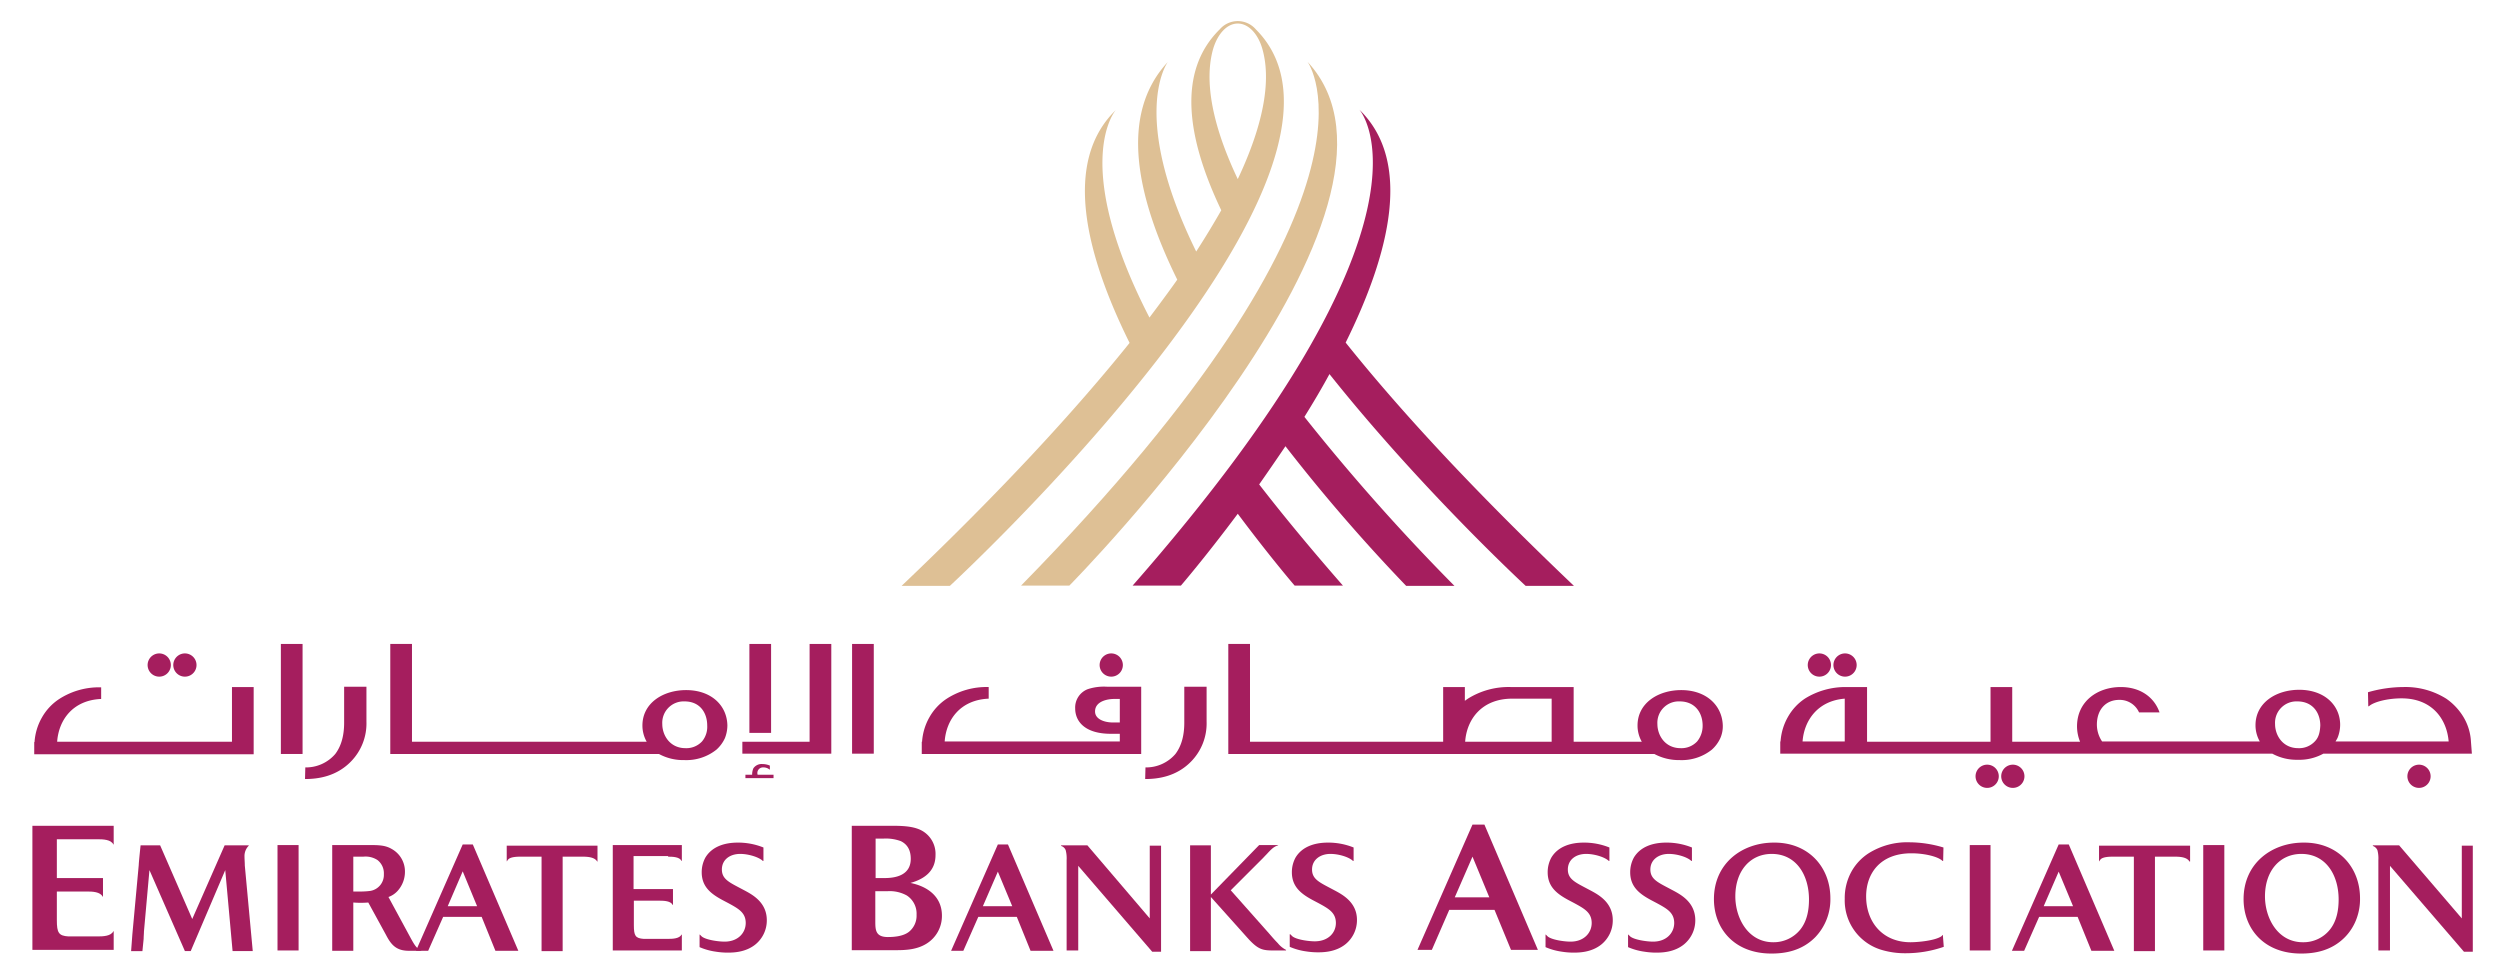 <svg id="Layer_1" data-name="Layer 1" xmlns="http://www.w3.org/2000/svg" viewBox="0 0 818 318"><defs><style>.cls-1,.cls-2{fill:#a51e5e;}.cls-2,.cls-3{fill-rule:evenodd;}.cls-3{fill:#dec095;}</style></defs><title>Emirates Banks Association</title><path class="cls-1" d="M115.6,311.1h-6.9V276.5h11.7c3.4,0,5.6,0,7.8,1.3a8.41,8.41,0,0,1,4.3,7.5,9.31,9.31,0,0,1-2.4,6.2,7.37,7.37,0,0,1-3,2l6.5,12c1.9,3.5,2.5,4.8,4.3,5.5v.1h-4.1c-4.1,0-5.8-1.9-7.5-5.2l-5.8-10.6a30,30,0,0,1-4.9,0Zm0-19.4h2.9a24.52,24.52,0,0,0,2.7-.2,5.31,5.31,0,0,0,4.4-5.5,5.47,5.47,0,0,0-2.1-4.6,7.16,7.16,0,0,0-4.6-1.1h-3.3v11.4Z"/><path class="cls-1" d="M157.6,300H145l-4.9,11.1h-4l15.3-34.8h3.3l14.9,34.8h-7.5Zm-11.1-3.5h9.6l-4.7-11.4Z"/><path class="cls-1" d="M332.7,300H320.1l-4.9,11.1h-4l15.3-34.8h3.3l14.9,34.8h-7.5Zm-11.1-3.5h9.6l-4.7-11.3Z"/><path class="cls-1" d="M489,297.7H474.2l-5.7,13.1h-4.7l18-41h3.9l17.5,41h-8.8Zm-13-4.1h11.3l-5.5-13.3Z"/><path class="cls-1" d="M679.8,300H667.2l-4.9,11.1h-4l15.3-34.8h3.3l14.9,34.8h-7.5Zm-11.1-3.5h9.6l-4.7-11.3Z"/><path class="cls-1" d="M278.6,270.2H292c3.6,0,6.3.2,8.6,1.1a8.68,8.68,0,0,1,5.5,8.5c0,5.4-3.9,7.9-8.2,9.1,5.5,1.1,10.3,4.4,10.3,10.7a10.64,10.64,0,0,1-5.1,9.2c-3.4,2.1-7.4,2.1-10.5,2.1H278.7V270.2Zm7.8,17.1h3.1c3.9,0,8.5-1.1,8.5-6.3,0-2.7-1-4.7-3.3-5.8a14.27,14.27,0,0,0-5.8-.8h-2.4v12.9Zm0,14.2c0,2.8.1,5.1,4.1,5.1,2.3,0,5.1-.3,6.9-1.7a6.78,6.78,0,0,0,2.5-5.6,7.07,7.07,0,0,0-3.2-6.3,11.52,11.52,0,0,0-6.3-1.4h-4Z"/><path class="cls-1" d="M598.9,293.9a17.82,17.82,0,0,1-4.9,12.7c-4.6,4.7-10.3,5.4-14.4,5.4-12.2,0-18.8-8.2-18.8-17.8,0-11.8,9.3-18.5,19.6-18.5,11.3-.1,18.5,8,18.5,18.2m-9.8,10.2c2.2-2.8,2.8-6.4,2.8-9.8,0-7.9-4.1-14.9-12.2-14.9-6.9,0-11.9,5.4-11.9,13.9,0,7,4.1,15,12.4,15a11.21,11.21,0,0,0,8.9-4.2"/><path class="cls-1" d="M772.2,293.9a18.31,18.31,0,0,1-1.1,6.6,16.94,16.94,0,0,1-3.8,6.1c-4.6,4.7-10.3,5.4-14.4,5.4-12.2,0-18.8-8.2-18.8-17.8,0-11.8,9.3-18.5,19.6-18.5,11.3-.1,18.5,8,18.5,18.2m-9.8,10.2c2.2-2.8,2.8-6.4,2.8-9.8,0-7.9-4.1-14.9-12.2-14.9-6.9,0-11.9,5.4-11.9,13.9,0,7,4.1,15,12.4,15a11.06,11.06,0,0,0,8.9-4.2"/><path class="cls-1" d="M31.9,274.6c1.9,0,4.4.1,5.2,1.7h.1v-6.1H10.6v40.6H37.2v-6.1h-.1c-.8,1.6-3.3,1.7-5.2,1.7H22.4c-3.2-.2-3.8-1.2-3.8-5.3v-9.4h9.8c1.9,0,4.4.1,5.2,1.7h.1v-6.1H18.6V274.6Z"/><path class="cls-1" d="M218.6,280.3c1.6,0,3.8.1,4.4,1.4h.1v-5.2H200.5V311h22.6v-5.2H223c-.7,1.3-2.8,1.4-4.4,1.4h-8c-2.7-.2-3.2-1-3.2-4.5v-8h8.3c1.6,0,3.8.1,4.4,1.4h.1v-5.2H207.3V280.1h11.3Z"/><path class="cls-1" d="M80,280.3a4.79,4.79,0,0,1,1.4-3.6v-.1H73.5L62.9,300.7,52.4,276.6H46s-.6,5.6-.6,6.4l-2.1,22.8-.4,5.4h3.7l.4-4c0-.8.1-1.7.1-2.4l1.8-20.1,11.6,26.5h1.9l11.3-26.5,2.4,26.5h6.6l-2.6-28c0-1-.1-2-.1-2.9"/><path class="cls-1" d="M97.6,276.5H90.8V311h6.9V276.5Z"/><path class="cls-1" d="M651.3,276.5h-6.8V311h6.8V276.5Z"/><path class="cls-1" d="M727.7,276.5h-6.8V311h6.9V276.5Z"/><path class="cls-1" d="M165.8,276.6v5.2h.1a2.09,2.09,0,0,1,.4-.6c.8-.9,3.2-.9,4.2-.9h6.7v30.9h6.9V280.3h6.5c1.9,0,4,.2,4.8,1.6h.1v-5.2H165.8Z"/><path class="cls-1" d="M686.8,276.6v5.2h.1a2.09,2.09,0,0,1,.4-.6c.8-.9,3.2-.9,4.2-.9h6.7v30.9h6.9V280.3h6.5c1.9,0,4,.2,4.8,1.6h.2v-5.2H686.8Z"/><path class="cls-1" d="M376.2,276.7v23.8l-20.4-23.9h-8.6v.2a2.29,2.29,0,0,1,1.5,1.4,10.56,10.56,0,0,1,.3,3.2V311h3.8V283.3L377,311.4h2.9V276.7Z"/><path class="cls-1" d="M805.5,276.7v23.8L785,276.6h-8.6v.2a2.53,2.53,0,0,1,1.5,1.4,10.56,10.56,0,0,1,.3,3.2V311H782V283.3l24.2,28.1h2.9V276.7Z"/><path class="cls-1" d="M396.2,292.7V276.6h-6.8v34.6h6.8V293.5l12,13.4c3.7,4.1,5.1,4.1,9.3,4.1h3.3v-.2a8.12,8.12,0,0,1-2.7-2.2c-.8-.8-1.6-1.7-2.8-3.1l-12.6-14.2,10.6-10.6c2.5-2.6,3.2-3.6,4.9-4.1v-.1H412Z"/><path class="cls-1" d="M243.7,291.4l-1.7-.9c-3.6-1.9-5.8-3-5.8-6,0-3.2,2.6-5.1,6-5.1,2.8,0,6.2,1.1,7.4,2.3h.2v-4.4a22.12,22.12,0,0,0-8.4-1.6c-4.5,0-8.5,1.4-10.6,4.9a10,10,0,0,0-1.2,4.8c0,4.8,3.1,7.1,6.8,9.1l1.9,1c3.3,1.8,5.7,3.1,5.7,6.5,0,3.2-2.5,6.1-6.9,6.1-2.2,0-6.2-.6-7.5-1.7l-.6-.6h-.1v4.1a20.37,20.37,0,0,0,5.4,1.5,24.33,24.33,0,0,0,3.8.3c1.9,0,5.9-.1,9.1-2.7a10.12,10.12,0,0,0,3.7-7.9c0-5.8-4.6-8.3-7.2-9.7"/><path class="cls-1" d="M520.5,291.4l-1.7-.9c-3.6-1.9-5.8-3-5.8-6,0-3.2,2.6-5.1,6-5.1,2.8,0,6.2,1.1,7.4,2.3h.2v-4.4a22.12,22.12,0,0,0-8.4-1.6c-4.5,0-8.5,1.4-10.6,4.9a10,10,0,0,0-1.2,4.8c0,4.8,3.1,7.1,6.8,9.1l1.9,1c3.3,1.8,5.7,3.1,5.7,6.5,0,3.2-2.5,6.1-6.9,6.1-2.2,0-6.2-.6-7.5-1.7l-.6-.6h-.1v4.1a20.37,20.37,0,0,0,5.4,1.5,24.33,24.33,0,0,0,3.8.3c1.9,0,5.9-.1,9.1-2.7a10.12,10.12,0,0,0,3.7-7.9c0-5.8-4.6-8.3-7.2-9.7"/><path class="cls-1" d="M547.5,291.4l-1.7-.9c-3.6-1.9-5.8-3-5.8-6,0-3.2,2.7-5.1,6-5.1,2.9,0,6.2,1.1,7.4,2.3h.2v-4.4a22.12,22.12,0,0,0-8.4-1.6c-4.5,0-8.5,1.4-10.6,4.9a10,10,0,0,0-1.2,4.8c0,4.8,3.1,7.1,6.8,9.1l1.9,1c3.3,1.8,5.7,3.1,5.7,6.5,0,3.2-2.5,6.1-6.9,6.1-2.1,0-6.2-.6-7.5-1.7l-.6-.6h-.1v4.1a20.37,20.37,0,0,0,5.4,1.5,24.33,24.33,0,0,0,3.8.3c1.9,0,5.9-.1,9.1-2.7a10.12,10.12,0,0,0,3.7-7.9c0-5.8-4.6-8.3-7.2-9.7"/><path class="cls-1" d="M436.8,291.4l-1.7-.9c-3.6-1.9-5.8-3-5.8-6,0-3.2,2.7-5.1,6-5.1,2.9,0,6.2,1.1,7.4,2.3h.2v-4.4a22.12,22.12,0,0,0-8.4-1.6c-4.5,0-8.5,1.4-10.6,4.9a10,10,0,0,0-1.2,4.8c0,4.8,3.1,7.1,6.8,9.1l1.9,1c3.3,1.8,5.7,3.1,5.7,6.5,0,3.2-2.5,6-6.9,6-2.2,0-6.2-.6-7.4-1.7l-.6-.6H422v4.1a20.37,20.37,0,0,0,5.4,1.5,24.33,24.33,0,0,0,3.8.3c1.9,0,5.9-.1,9.1-2.7A10.12,10.12,0,0,0,444,301c0-5.7-4.6-8.2-7.2-9.6"/><path class="cls-1" d="M635.7,305.9c-.2.1-.3.3-.4.4-2.1,1.5-7.8,2-10.2,2-9.1,0-14.5-6.6-14.5-15,0-7.5,4.6-14.1,14.8-14.1,4.4,0,8.8,1.1,10.2,2.5h.2l.1-4.4a39.25,39.25,0,0,0-11.1-1.7,23.73,23.73,0,0,0-13.4,3.6,16.93,16.93,0,0,0-5.5,5.8,17.86,17.86,0,0,0-2.3,9.1A16.86,16.86,0,0,0,616,310.9a26.63,26.63,0,0,0,7.5,1,37.83,37.83,0,0,0,12.5-2.1l-.3-3.9Z"/><polygon class="cls-1" points="285.9 210.7 278.8 210.7 278.8 245.6 278.8 246.6 285.9 246.6 285.9 245.6 285.9 210.7"/><path class="cls-1" d="M99,210.7H91.9v36H99v-36Z"/><path class="cls-1" d="M252.3,210.7h-7.1v29.1h7.1V210.7Z"/><path class="cls-1" d="M224.5,225.8c-7.5,0-14.3,4.2-14.3,11.6a10.76,10.76,0,0,0,1.4,5.3H134.8v-32h-7.1v36h87.9a16.67,16.67,0,0,0,8.3,2,15.79,15.79,0,0,0,10.5-3.4,11.36,11.36,0,0,0,2.8-3.8,11.5,11.5,0,0,0,.8-4.1c-.1-6.6-5.3-11.6-13.5-11.6m5.2,16.8a7,7,0,0,1-5.4,2.2c-5.1,0-7.6-4.2-7.6-7.9a7,7,0,0,1,7.3-7.4c5,0,7.4,3.7,7.4,7.9a7.43,7.43,0,0,1-1.7,5.2"/><path class="cls-1" d="M247.9,253.5a1.82,1.82,0,0,1,1.8-2.4,3.1,3.1,0,0,1,2.1.7h.1v-1.3a6.18,6.18,0,0,0-2.4-.5,3.26,3.26,0,0,0-3,1.4,5.18,5.18,0,0,0-.4,2.1h-2.2v1.1h9.2v-1.1Z"/><polygon class="cls-1" points="264.9 210.7 264.9 242.7 242.9 242.7 242.9 246.6 272 246.6 272 210.7 264.9 210.7"/><path class="cls-1" d="M808.5,242.7a17.35,17.35,0,0,0-2.4-8,19.53,19.53,0,0,0-5.7-6.1,25.11,25.11,0,0,0-14-3.8,42.6,42.6,0,0,0-11.6,1.7l.1,4.6h.2c1.5-1.4,6-2.6,10.7-2.6,10,0,14.8,6.8,15.4,14.1h-37c.2-.4.5-.8.7-1.3a11.5,11.5,0,0,0,.8-4.1c0-6.5-5.2-11.5-13.4-11.5-7.5,0-14.3,4.2-14.3,11.6a10.76,10.76,0,0,0,1.4,5.3H687.8a9.91,9.91,0,0,1-1.7-5.5c0-5,3-8.1,7.3-8.1a6.93,6.93,0,0,1,6.5,4.1h6.7c-1.7-4.9-6.2-8.3-12.7-8.3-7.5,0-14.3,4.6-14.3,12.9a13.5,13.5,0,0,0,1,5H658.4V224.8h-7.1v17.9H610.9V224.8h-7.1a25,25,0,0,0-13.1,3.7,17.52,17.52,0,0,0-5.7,6.1,18.63,18.63,0,0,0-2.4,8h-.1v4h161a16.67,16.67,0,0,0,8.3,2,16.36,16.36,0,0,0,8.4-2h48.6l-.3-3.9ZM603.6,228.6v14H589.8c.5-6.8,4.9-13.3,13.8-14m153.8,14a7,7,0,0,1-5.4,2.2c-5.1,0-7.6-4.2-7.6-7.9a7,7,0,0,1,7.3-7.4c5,0,7.5,3.7,7.5,7.9-.1,1.9-.4,3.8-1.8,5.2"/><path class="cls-1" d="M550.1,225.8c-7.5,0-14.3,4.2-14.3,11.6a10.76,10.76,0,0,0,1.4,5.3H514.9V224.8H494.3a25.11,25.11,0,0,0-14,3.8l-1,.7v-4.5h-7.1v17.9H409v-32h-7.1v36H541.3a17,17,0,0,0,8.3,2,15.79,15.79,0,0,0,10.5-3.4,11.36,11.36,0,0,0,2.8-3.8,9.68,9.68,0,0,0,.8-4.1c-.2-6.6-5.4-11.6-13.6-11.6m-42.4,16.9H479.4c.5-7.3,5.4-14.1,15.4-14.1h12.9v14.1Zm47.6-.1a7,7,0,0,1-5.4,2.2c-5.1,0-7.6-4.2-7.6-7.9a7,7,0,0,1,7.3-7.4c5,0,7.5,3.7,7.5,7.9a8,8,0,0,1-1.8,5.2"/><path class="cls-1" d="M387.5,236.5c0,3.6-.7,7.3-2.9,10.2a12.63,12.63,0,0,1-9.8,4.4l-.1,3.8c4.2,0,10.2-.8,15-5.7a17.83,17.83,0,0,0,5.1-13.1V224.7h-7.3Z"/><path class="cls-1" d="M112.6,236.5c0,3.6-.7,7.3-2.9,10.2a12.63,12.63,0,0,1-9.8,4.4l-.1,3.8c4.2,0,10.2-.8,15-5.7a17.83,17.83,0,0,0,5.1-13.1V224.7h-7.3Z"/><path class="cls-1" d="M373.5,224.7H362.3a16.91,16.91,0,0,0-6.4.8,6.43,6.43,0,0,0-4.1,6.3c0,4.1,3,8.3,11.7,8.3h2.9v2.5H309.1c.5-7.1,5.1-13.6,14.4-14v-3.8a24,24,0,0,0-13.7,3.8,17.52,17.52,0,0,0-5.7,6.1,18.63,18.63,0,0,0-2.4,8h-.1v4h71.8v-22Zm-7.1,11.7h-2.2c-2.9,0-5.9-1.1-5.9-3.6,0-3.5,4.4-4.1,6.2-4.1h1.9Z"/><path class="cls-1" d="M83,242.7V224.8H75.9v17.9H18.7c.5-7.1,5.1-13.6,14.4-14v-3.8a24,24,0,0,0-13.7,3.8,17.52,17.52,0,0,0-5.7,6.1,18.63,18.63,0,0,0-2.4,8h-.1v4H83v-4.1Z"/><path class="cls-1" d="M654,254a3.8,3.8,0,1,1-3.8-3.8A3.8,3.8,0,0,1,654,254"/><path class="cls-1" d="M662.4,254a3.8,3.8,0,1,1-3.8-3.8,3.8,3.8,0,0,1,3.8,3.8"/><path class="cls-1" d="M795.3,254a3.8,3.8,0,1,1-3.8-3.8,3.8,3.8,0,0,1,3.8,3.8"/><path class="cls-1" d="M599.1,217.6a3.8,3.8,0,1,1-3.8-3.8,3.8,3.8,0,0,1,3.8,3.8"/><path class="cls-1" d="M367.4,217.6a3.8,3.8,0,1,1-3.8-3.8,3.8,3.8,0,0,1,3.8,3.8"/><path class="cls-1" d="M607.5,217.6a3.8,3.8,0,1,1-3.8-3.8,3.8,3.8,0,0,1,3.8,3.8"/><path class="cls-1" d="M55.9,217.6a3.8,3.8,0,1,1-3.8-3.8,3.8,3.8,0,0,1,3.8,3.8"/><path class="cls-1" d="M64.3,217.6a3.8,3.8,0,1,1-3.8-3.8,3.8,3.8,0,0,1,3.8,3.8"/><path class="cls-2" d="M440.3,112.1c14.5-29.3,21.9-59.3,4.5-76.2,0,0,31.5,35.2-74.2,155.7h15.8s8-9.3,18.6-23.5c10.6,14.2,18.6,23.5,18.6,23.5h15.8q-15.6-17.85-27.4-33.1c2.8-4,5.7-8.2,8.6-12.5a572.44,572.44,0,0,0,39.5,45.7h15.8a676.44,676.44,0,0,1-49.1-55.3h0c2.8-4.5,5.6-9.2,8.2-14,30.1,37.8,64.2,69.3,64.2,69.3H515c-33-31.4-57.1-57.6-74.7-79.6"/><path class="cls-3" d="M427.8,20.2s32.2,43-93.7,171.4h15.8S472.2,67.9,427.8,20.2"/><path class="cls-3" d="M410.9,9.6a7.8,7.8,0,0,0-11.8,0c-14,13.8-10.8,35.5.5,59.2-2.4,4.2-5.1,8.7-8.2,13.5-22.1-44.9-9.3-62-9.3-62-15.9,17.1-10.4,43.8,3.1,71.2-.8,1.2-5.3,7.4-9.1,12.4C349.9,53,365.1,36,365.1,36c-17.4,16.9-10,46.9,4.5,76.2-17.6,21.9-41.7,48.2-74.6,79.5h15.8c.1-.1,146.8-135.5,100.1-182.1M397,15.8c1.5-4.8,4.5-8.1,8-8.1s6.7,3.4,8.1,8.5c2.2,7.9,2,21-8.1,42.4-10.3-21.7-10.3-35-8-42.8"/></svg>